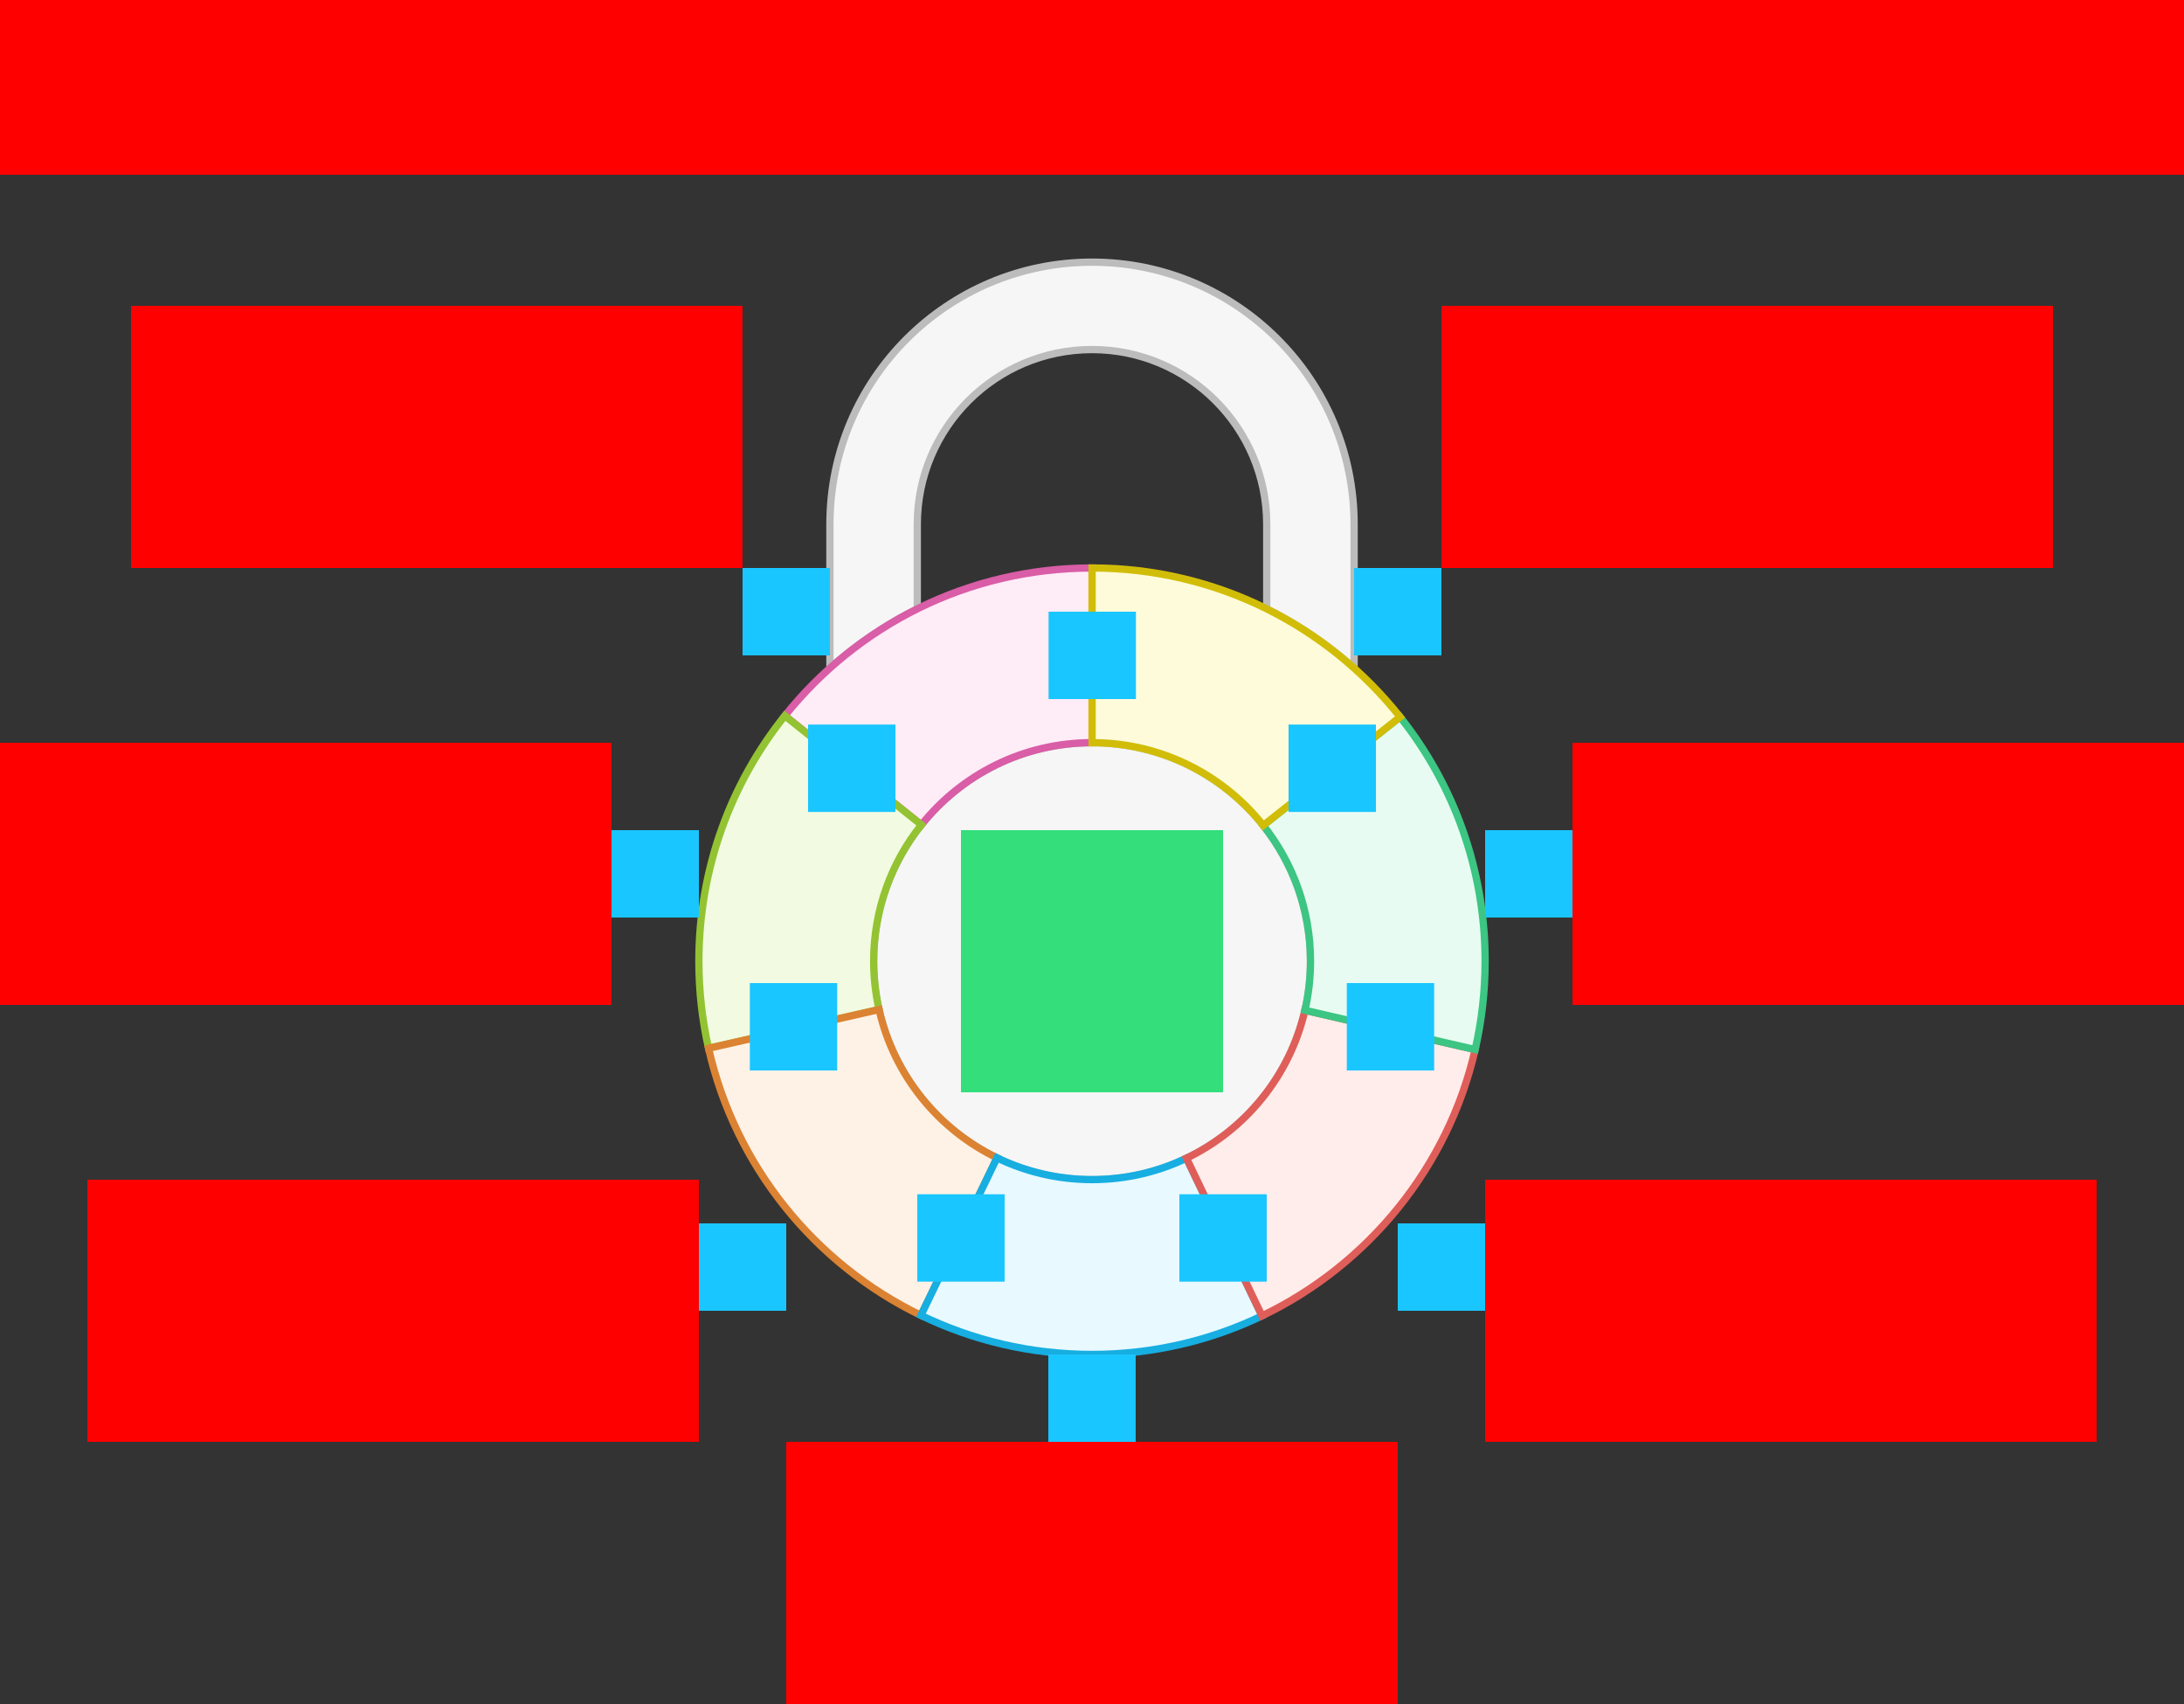 <svg xmlns="http://www.w3.org/2000/svg" width="600" height="468"><rect width="100%" height="100%" fill="#333333" stroke="none"/>    <g id="sector-lock-v1--family--7">        <g id="lines">            <g id="g-0">                <ellipse id="cr-big" stroke="#bcbcbc" fill="#f6f6f6" stroke-width="2" stroke-linejoin="miter"  transform="translate(240, 204)" cx="60" cy="60" rx="60" ry="60"></ellipse>
                <g id="cu" >                    <path id="vector" transform="translate(228, 72)" fill="#f6f6f6" d="M72.003 0 C111.77 0 144.007 32.237 144.007 72.003 L144.007 111.507 C136.809 105.064 128.742 99.572 120.003 95.23 L120.003 72.003 C120.003 45.494 98.513 24.003 72.003 24.003 C45.494 24.003 24.003 45.494 24.003 72.003 L24.003 95.23 C15.265 99.572 7.198 105.064 0 111.507 L0 72.003 C0 32.237 32.237 0 72.003 0 Z"></path>
                    <path id="vector_1" transform="translate(228, 72)" fill="none" stroke="#bcbcbc" stroke-width="2" stroke-linejoin="miter" stroke-linecap="none" stroke-miterlimit="4"  d="M 72.003 0 C 111.77 0 144.007 32.237 144.007 72.003 L 144.007 111.507 C 136.809 105.064 128.742 99.572 120.003 95.23 L 120.003 72.003 C 120.003 45.494 98.513 24.003 72.003 24.003 C 45.494 24.003 24.003 45.494 24.003 72.003 L 24.003 95.23 C 15.265 99.572 7.198 105.064 0 111.507 L 0 72.003 C 0 32.237 32.237 0 72.003 0 Z"></path></g></g>
            <g id="g-7">                <g id="cu_3" >                    <path id="cu_1" transform="translate(215.615, 155.996)" fill="#feecf7" d="M84.411 47.976 C65.433 47.976 48.513 56.787 37.518 70.542 L0 40.592 C19.791 15.849 50.237 0 84.386 0 C84.394 0 84.403 9.7184e-7 84.411 2.9154e-6 L84.411 47.976 Z"></path>
                    <path id="cu_2" transform="translate(215.615, 155.996)" fill="none" stroke="#d95da7" stroke-width="2" stroke-linejoin="miter" stroke-linecap="none" stroke-miterlimit="4"  d="M 84.411 47.976 C 65.433 47.976 48.513 56.787 37.518 70.542 L 0 40.592 C 19.791 15.849 50.237 0 84.386 0 C 84.394 0 84.403 9.7184e-7 84.411 0 L 84.411 47.976 Z"></path></g></g>
            <g id="g-6">                <g id="cu_6" >                    <path id="cu_4" transform="translate(192, 196.587)" fill="#f2fae1" d="M2.657 91.324 C0.918 83.631 0 75.627 0 67.409 C0 41.91 8.836 18.476 23.614 0 L61.133 29.951 C52.93 40.212 48.026 53.226 48.026 67.385 C48.026 71.954 48.536 76.404 49.504 80.68 L2.657 91.324 Z"></path>
                    <path id="cu_5" transform="translate(192, 196.587)" fill="none" stroke="#93c332" stroke-width="2" stroke-linejoin="miter" stroke-linecap="none" stroke-miterlimit="4"  d="M 2.657 91.324 C 0.918 83.631 0 75.627 0 67.409 C 0 41.91 8.836 18.476 23.614 0 L 61.133 29.951 C 52.93 40.212 48.026 53.226 48.026 67.385 C 48.026 71.954 48.536 76.404 49.504 80.68 L 2.657 91.324 Z"></path></g></g>
            <g id="g-5">                <g id="cu_9" >                    <path id="cu_7" transform="translate(194.657, 277.268)" fill="#fef2e6" d="M0 10.643 L46.847 0 C50.913 17.976 63.05 32.891 79.249 40.736 L58.339 83.99 C29.171 69.868 7.317 43.012 0 10.643 Z"></path>
                    <path id="cu_8" transform="translate(194.657, 277.268)" fill="none" stroke="#db8333" stroke-width="2" stroke-linejoin="miter" stroke-linecap="none" stroke-miterlimit="4"  d="M 0 10.643 L 46.847 0 C 50.913 17.976 63.05 32.891 79.249 40.736 L 58.339 83.99 C 29.171 69.868 7.317 43.012 0 10.643 Z"></path></g></g>
            <g id="g-4">                <g id="cu_12" >                    <path id="cu_10" transform="translate(252.996, 318.004)" fill="#e8f9ff" d="M0 43.254 L20.91 0 C28.806 3.824 37.668 5.968 47.03 5.968 C56.318 5.968 65.112 3.858 72.961 0.091 L93.71 43.398 C79.576 50.188 63.734 53.992 47.005 53.992 C30.157 53.992 14.21 50.135 0 43.254 Z"></path>
                    <path id="cu_11" transform="translate(252.996, 318.004)" fill="none" stroke="#17aee1" stroke-width="2" stroke-linejoin="miter" stroke-linecap="none" stroke-miterlimit="4"  d="M 0 43.254 L 20.91 0 C 28.806 3.824 37.668 5.968 47.03 5.968 C 56.318 5.968 65.112 3.858 72.961 0.091 L 93.71 43.398 C 79.576 50.188 63.734 53.992 47.005 53.992 C 30.157 53.992 14.21 50.135 0 43.254 Z"></path></g></g>
            <g id="g-3">                <g id="cu_15" >                    <path id="cu_13" transform="translate(325.957, 277.472)" fill="#ffedeb" d="M79.305 10.796 C71.883 43.115 49.959 69.898 20.749 83.93 L0 40.623 C16.231 32.832 28.416 17.954 32.544 0 L79.305 10.796 Z"></path>
                    <path id="cu_14" transform="translate(325.957, 277.472)" fill="none" stroke="#df5e59" stroke-width="2" stroke-linejoin="miter" stroke-linecap="none" stroke-miterlimit="4"  d="M 79.305 10.796 C 71.883 43.115 49.959 69.898 20.749 83.93 L 0 40.623 C 16.231 32.832 28.416 17.954 32.544 0 L 79.305 10.796 Z"></path></g></g>
            <g id="g-2">                <g id="cu_18" >                    <path id="cu_16" transform="translate(347.049, 196.907)" fill="#e7fbf2" d="M58.213 91.361 C60.005 83.559 60.951 75.434 60.951 67.089 C60.951 41.737 52.216 18.426 37.592 0 L0 29.795 C8.124 40.031 12.977 52.981 12.977 67.065 C12.977 71.707 12.449 76.226 11.452 80.565 L58.213 91.361 Z"></path>
                    <path id="cu_17" transform="translate(347.049, 196.907)" fill="none" stroke="#3cc583" stroke-width="2" stroke-linejoin="miter" stroke-linecap="none" stroke-miterlimit="4"  d="M 58.213 91.361 C 60.005 83.559 60.951 75.434 60.951 67.089 C 60.951 41.737 52.216 18.426 37.592 0 L 0 29.795 C 8.124 40.031 12.977 52.981 12.977 67.065 C 12.977 71.707 12.449 76.226 11.452 80.565 L 58.213 91.361 Z"></path></g></g>
            <g id="g-1">                <g id="cu_21" >                    <path id="cu_19" transform="translate(300.025, 155.996)" fill="#fefbdb" d="M84.615 40.911 L47.023 70.706 C36.032 56.857 19.053 47.976 0 47.976 L4.3575e-6 0 C34.285 0.008 64.836 15.991 84.615 40.911 Z"></path>
                    <path id="cu_20" transform="translate(300.025, 155.996)" fill="none" stroke="#d1bd08" stroke-width="2" stroke-linejoin="miter" stroke-linecap="none" stroke-miterlimit="4"  d="M 84.615 40.911 L 47.023 70.706 C 36.032 56.857 19.053 47.976 0 47.976 L 0 0 C 34.285 0.008 64.836 15.991 84.615 40.911 Z"></path></g></g></g>
        <path id="tx-rb-7" transform="translate(36, 84)" fill="#ff00001a" d="M0 0 L168 0 L168 72 L0 72 L0 0 Z"></path>
        <path id="tx-rc-6" transform="matrix(1, -5.551115123125783e-17, 5.551115123125783e-17, 1, 0, 204)" fill="#ff00001a" d="M0 0 L168 0 L168 72 L0 72 L0 0 Z"></path>
        <path id="tx-rt-5" transform="matrix(1, -5.551115123125783e-17, 5.551115123125783e-17, 1, 24, 324)" fill="#ff00001a" d="M0 0 L168 0 L168 72 L0 72 L0 0 Z"></path>
        <path id="tx-ct-4" transform="matrix(1, -5.551115123125783e-17, 5.551115123125783e-17, 1, 216, 396)" fill="#ff00001a" d="M0 0 L168 0 L168 72 L0 72 L0 0 Z"></path>
        <path id="tx-lt-3" transform="matrix(1, -5.551115123125783e-17, 5.551115123125783e-17, 1, 408, 324)" fill="#ff00001a" d="M0 0 L168 0 L168 72 L0 72 L0 0 Z"></path>
        <path id="tx-lc-2" transform="translate(432, 204)" fill="#ff00001a" d="M0 0 L168 0 L168 72 L0 72 L0 0 Z"></path>
        <path id="tx-lb-1" transform="matrix(1, -5.551115123125783e-17, 5.551115123125783e-17, 1, 396, 84)" fill="#ff00001a" d="M0 0 L168 0 L168 72 L0 72 L0 0 Z"></path>
        <path id="tx-cb-end" transform="matrix(1, -1.6081230200044232e-16, 1.6081230200044232e-16, 1, 0, 0)" fill="#ff00001a" d="M0 0 L600 0 L600 48 L0 48 L0 0 Z"></path>
        <rect id="bt-cc-add-8" fill="#1ac6ff33" transform="matrix(1, -2.7755575615628914e-17, 2.7755575615628914e-17, 1, 288.074, 168)" width="24" height="24" rx="0" ry="0"></rect>
        <rect id="bt-cc-add-7" fill="#1ac6ff33" transform="matrix(1, -2.7755575615628914e-17, 2.7755575615628914e-17, 1, 222, 199)" width="24" height="24" rx="0" ry="0"></rect>
        <rect id="bt-cc-add-6" fill="#1ac6ff33" transform="matrix(1, -2.7755575615628914e-17, 2.7755575615628914e-17, 1, 206, 270)" width="24" height="24" rx="0" ry="0"></rect>
        <rect id="bt-cc-add-5" fill="#1ac6ff33" transform="matrix(1, -2.7755575615628914e-17, 2.7755575615628914e-17, 1, 252, 328)" width="24" height="24" rx="0" ry="0"></rect>
        <rect id="bt-cc-add-4" fill="#1ac6ff33" transform="matrix(1, -2.7755575615628914e-17, 2.7755575615628914e-17, 1, 324, 328)" width="24" height="24" rx="0" ry="0"></rect>
        <rect id="bt-cc-add-3" fill="#1ac6ff33" transform="matrix(1, -2.7755575615628914e-17, 2.7755575615628914e-17, 1, 370, 270)" width="24" height="24" rx="0" ry="0"></rect>
        <rect id="bt-cc-add-2" fill="#1ac6ff33" transform="matrix(1, -2.7755575615628914e-17, 2.7755575615628914e-17, 1, 354, 199)" width="24" height="24" rx="0" ry="0"></rect>
        <rect id="bt-cc-remove-7" fill="#1ac6ff33" transform="matrix(1, 5.551115123125783e-17, -5.551115123125783e-17, 1, 204, 156)" width="24" height="24" rx="0" ry="0"></rect>
        <rect id="bt-cc-remove-6" fill="#1ac6ff33" transform="translate(168, 228)" width="24" height="24" rx="0" ry="0"></rect>
        <rect id="bt-cc-remove-5" fill="#1ac6ff33" transform="matrix(1, -5.551115123125783e-17, 5.551115123125783e-17, 1, 192, 336)" width="24" height="24" rx="0" ry="0"></rect>
        <rect id="bt-cc-remove-4" fill="#1ac6ff33" transform="matrix(1, -5.551115123125783e-17, 5.551115123125783e-17, 1, 288, 372)" width="24" height="24" rx="0" ry="0"></rect>
        <rect id="bt-cc-remove-3" fill="#1ac6ff33" transform="matrix(1, -5.551115123125783e-17, 5.551115123125783e-17, 1, 384, 336)" width="24" height="24" rx="0" ry="0"></rect>
        <rect id="bt-cc-remove-2" fill="#1ac6ff33" transform="matrix(1, 8.326672684688674e-17, -8.326672684688674e-17, 1, 408, 228)" width="24" height="24" rx="0" ry="0"></rect>
        <rect id="bt-cc-remove-1" fill="#1ac6ff33" transform="matrix(1, 1.6653345369377348e-16, -1.6653345369377348e-16, 1, 372, 156)" width="24" height="24" rx="0" ry="0"></rect>
        <path id="ic-cc-end" transform="matrix(1, -5.551115123125783e-17, 5.551115123125783e-17, 1, 264, 227.996)" fill="#33de7b1a" d="M0 0 L72 0 L72 72 L0 72 L0 0 Z"></path></g></svg>